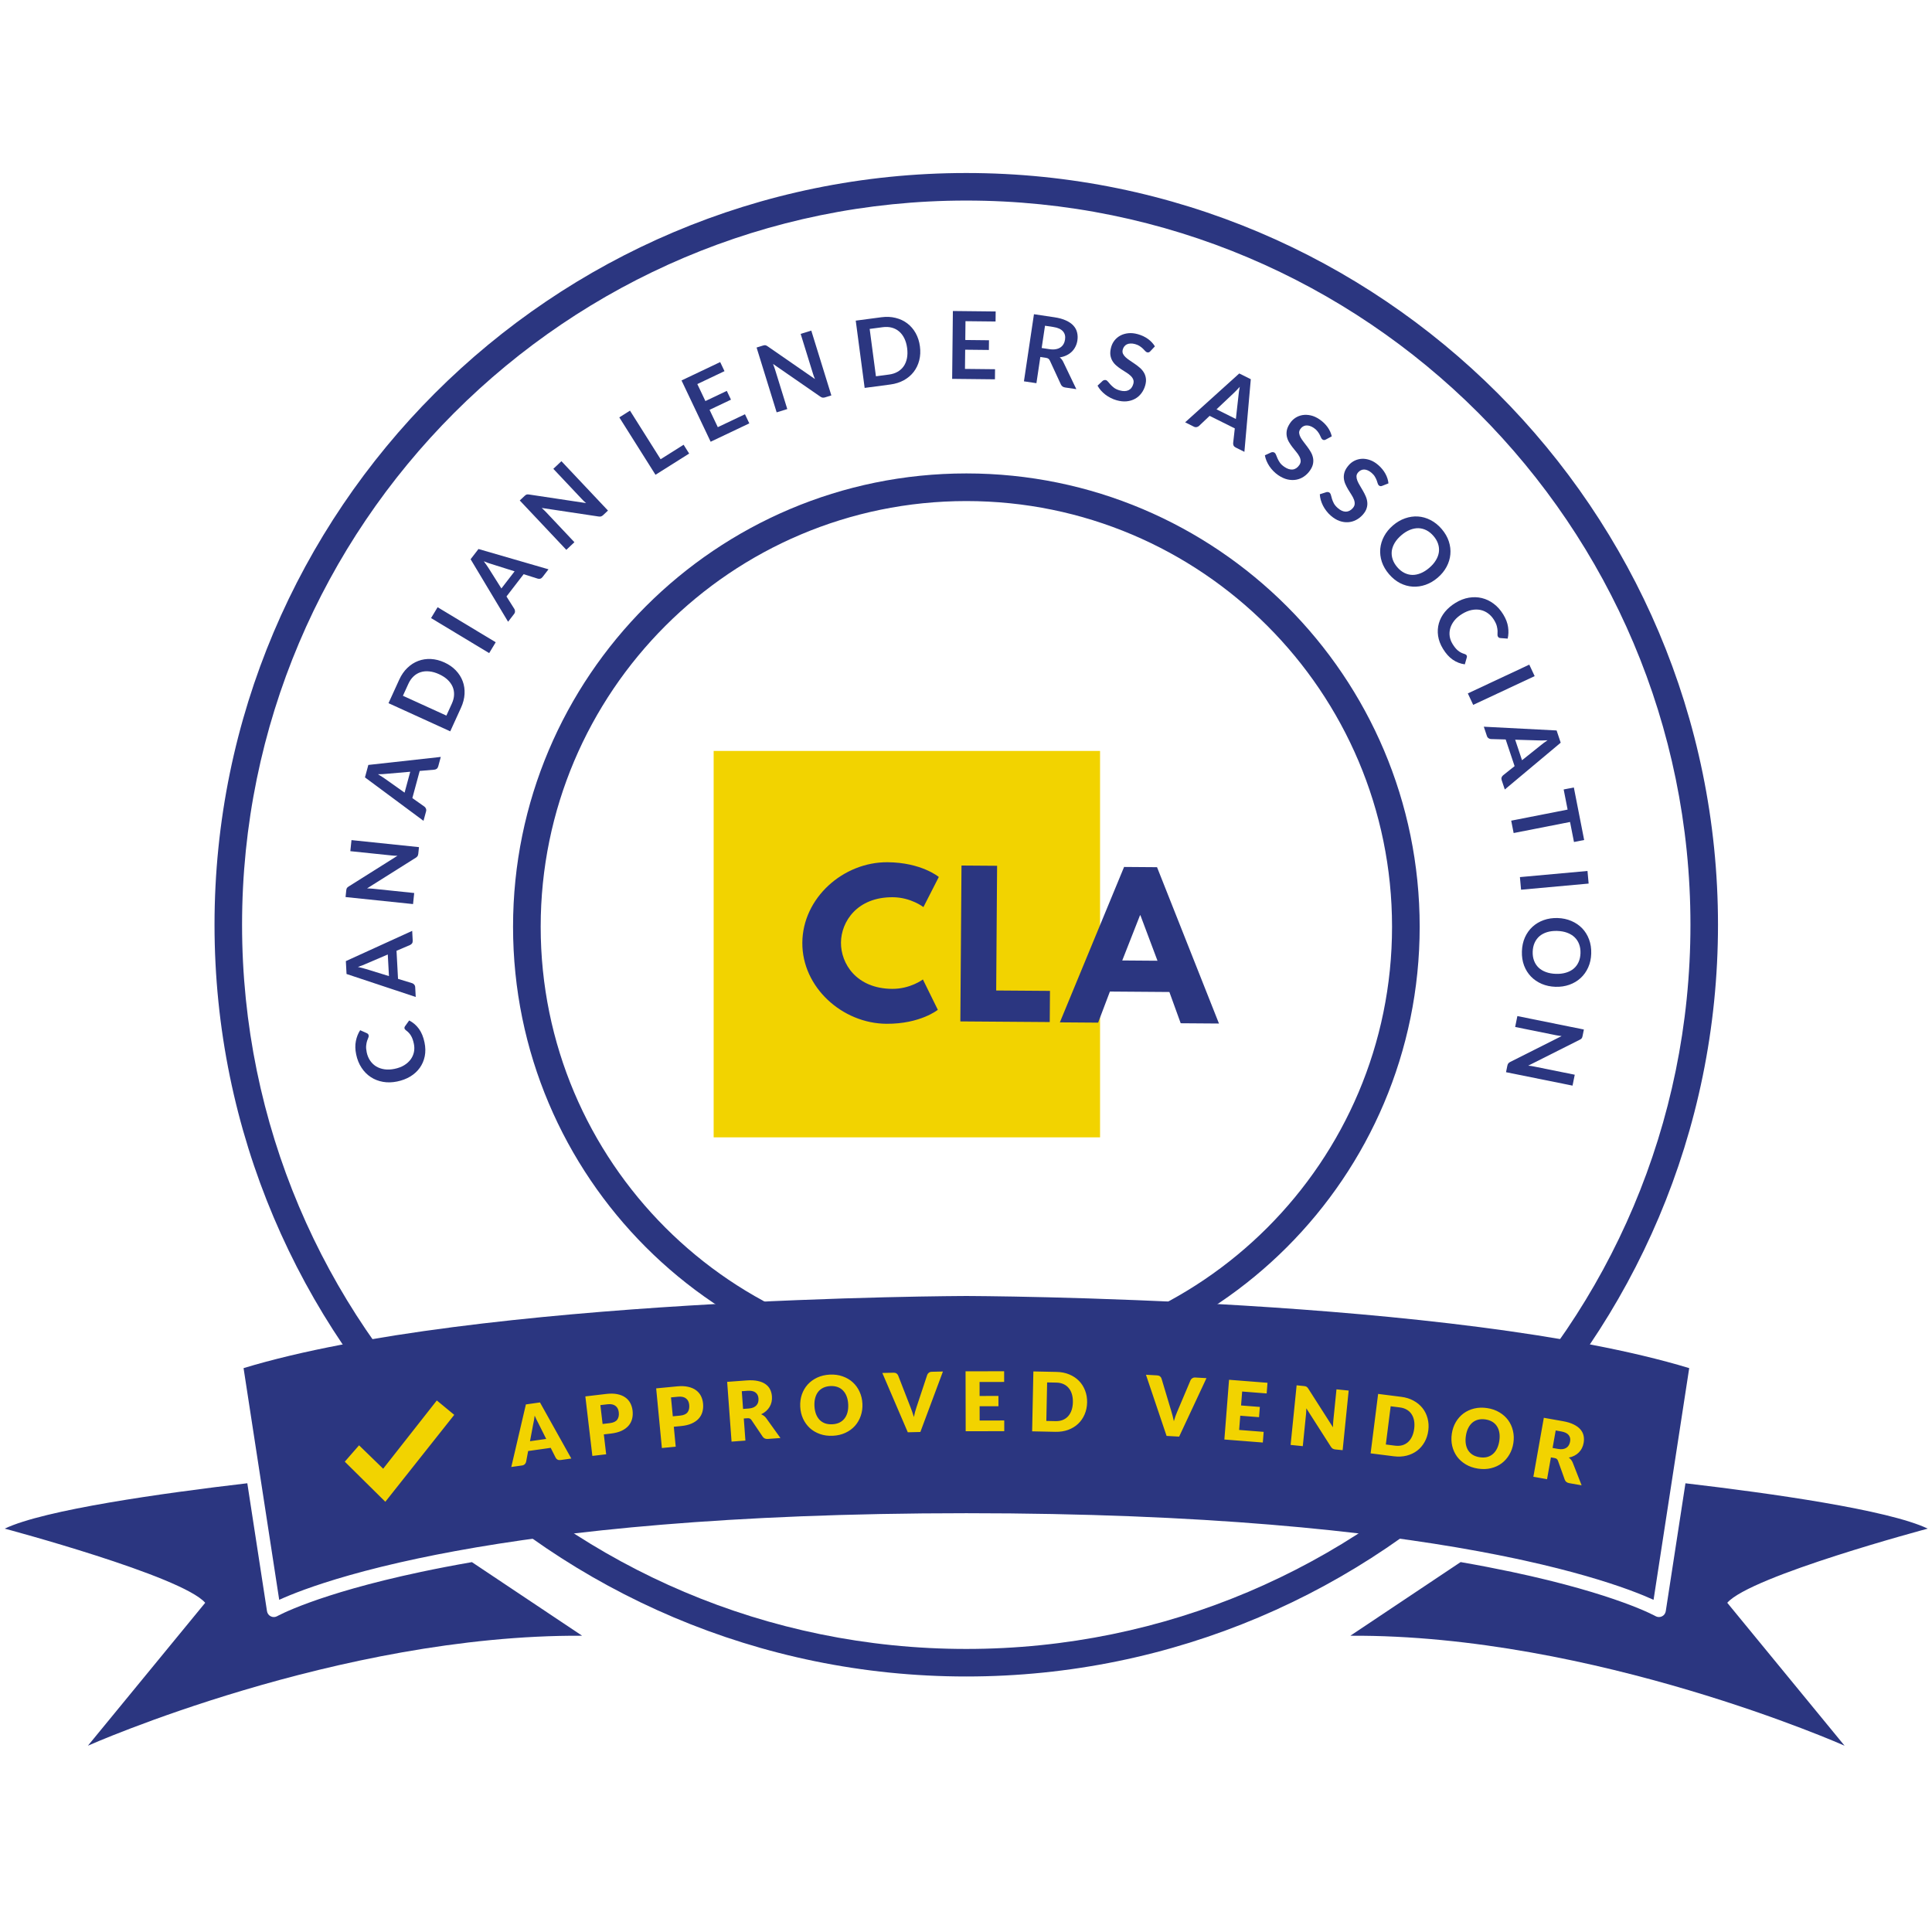 <svg width="410" height="410" viewBox="0 0 410 410" fill="none" xmlns="http://www.w3.org/2000/svg">
<path fill-rule="evenodd" clip-rule="evenodd" d="M108.877 196.669C108.877 143.574 151.982 100.469 205.077 100.469C258.172 100.469 301.277 143.574 301.277 196.669C301.277 249.766 258.172 292.869 205.077 292.869C151.982 292.869 108.877 249.766 108.877 196.669ZM205.077 106.333C155.221 106.333 114.741 146.813 114.741 196.669C114.741 246.527 155.221 287.005 205.077 287.005C254.933 287.005 295.413 246.527 295.413 196.669C295.413 146.813 254.933 106.333 205.077 106.333Z" fill="#2B3680"/>
<path fill-rule="evenodd" clip-rule="evenodd" d="M45.525 196.246C45.525 108.199 117.008 36.716 205.055 36.716C293.102 36.716 364.584 108.199 364.584 196.246C364.584 284.296 293.102 355.776 205.055 355.776C117.008 355.776 45.525 284.296 45.525 196.246ZM205.055 42.561C120.236 42.561 51.37 111.427 51.37 196.246C51.37 281.068 120.236 349.931 205.055 349.931C289.874 349.931 358.74 281.068 358.74 196.246C358.74 111.427 289.874 42.561 205.055 42.561Z" fill="#2B3680"/>
<path fill-rule="evenodd" clip-rule="evenodd" d="M55.395 314.433L59.252 339.506L59.252 339.506C60.429 338.969 62.192 338.224 64.622 337.338C69.611 335.521 77.416 333.114 88.76 330.713C91.216 330.193 93.837 329.673 96.631 329.16L96.631 329.16C119.656 324.931 154.44 321.127 205.081 321.127C255.688 321.127 290.458 324.925 313.482 329.151C313.671 329.186 313.86 329.22 314.047 329.255C316.65 329.737 319.1 330.225 321.404 330.713C322.112 330.863 322.808 331.013 323.489 331.163C333.712 333.413 340.864 335.635 345.54 337.338C345.692 337.393 345.842 337.448 345.988 337.503C348.189 338.316 349.807 339.003 350.91 339.506L354.768 314.44L358.477 290.337C333.81 282.856 295.933 279.019 263.897 277.061C247.642 276.068 232.934 275.56 222.29 275.301C216.968 275.171 212.663 275.104 209.69 275.069C208.203 275.051 207.049 275.042 206.268 275.037C205.877 275.034 205.579 275.033 205.379 275.032L205.081 275.031H205.08L205.003 275.031L204.772 275.032C204.569 275.033 204.268 275.034 203.874 275.037C203.086 275.042 201.927 275.051 200.435 275.069C197.452 275.104 193.141 275.172 187.815 275.302C177.163 275.562 162.456 276.07 146.208 277.064C114.184 279.023 76.339 282.86 51.688 290.337L55.395 314.433ZM56.661 341.922L52.484 314.769C34.505 316.875 9.38 320.395 1.001 324.399C1.001 324.399 38.606 334.426 43.547 340.137L18.654 370.465C18.654 370.465 71.793 346.843 123.535 347.127L100.145 331.507C96.237 332.187 92.65 332.883 89.367 333.578C78.144 335.954 70.472 338.324 65.625 340.09C63.201 340.973 61.484 341.704 60.382 342.21C59.831 342.462 59.434 342.659 59.18 342.789C59.053 342.854 58.961 342.902 58.904 342.933C58.875 342.949 58.855 342.96 58.843 342.967L58.833 342.972L58.831 342.973C58.413 343.211 57.904 343.228 57.471 343.018C57.037 342.808 56.734 342.399 56.661 341.922ZM320.797 333.578C317.5 332.88 313.896 332.181 309.968 331.498L286.565 347.127C338.307 346.843 391.446 370.465 391.446 370.465L366.553 340.137C371.494 334.426 409.099 324.399 409.099 324.399C400.73 320.399 375.654 316.883 357.679 314.776L353.501 341.923C353.428 342.399 353.125 342.809 352.691 343.018C352.258 343.228 351.748 343.21 351.329 342.972L351.319 342.966C351.307 342.96 351.287 342.949 351.259 342.933C351.201 342.902 351.11 342.854 350.982 342.789C350.728 342.658 350.331 342.462 349.78 342.21C348.679 341.704 346.962 340.973 344.538 340.09C339.691 338.324 332.019 335.954 320.797 333.578Z" fill="#2B3680"/>
<path fill-rule="evenodd" clip-rule="evenodd" d="M213.093 291L213.098 293.269L207.879 293.28L207.885 296.247L211.882 296.239L211.887 298.421L207.89 298.429L207.896 301.457L213.115 301.447L213.119 303.716L204.933 303.732L204.907 291.017L213.093 291ZM189.617 291.307L187.244 291.365L192.647 303.953L195.317 303.889L200.105 291.053L197.714 291.111C197.47 291.117 197.265 291.189 197.099 291.327C196.934 291.459 196.824 291.607 196.77 291.771L194.492 298.636C194.394 298.935 194.294 299.261 194.192 299.612C194.096 299.964 194.012 300.332 193.94 300.718C193.831 300.337 193.715 299.973 193.59 299.627C193.471 299.28 193.353 298.96 193.235 298.666L190.61 291.921C190.536 291.73 190.415 291.579 190.25 291.467C190.084 291.354 189.873 291.301 189.617 291.307ZM183.018 297.875C183.063 298.793 182.946 299.655 182.665 300.461C182.39 301.267 181.979 301.977 181.433 302.592C180.886 303.202 180.214 303.692 179.417 304.063C178.625 304.434 177.735 304.644 176.748 304.693C175.76 304.741 174.851 304.62 174.021 304.329C173.191 304.037 172.471 303.615 171.862 303.063C171.258 302.504 170.776 301.838 170.418 301.063C170.065 300.288 169.866 299.441 169.821 298.523C169.776 297.605 169.891 296.743 170.166 295.937C170.447 295.131 170.86 294.424 171.407 293.814C171.96 293.205 172.635 292.714 173.432 292.343C174.229 291.972 175.122 291.762 176.11 291.713C177.098 291.665 178.004 291.789 178.828 292.087C179.658 292.378 180.375 292.8 180.979 293.353C181.582 293.906 182.061 294.569 182.413 295.344C182.772 296.119 182.973 296.962 183.018 297.875ZM180.002 298.023C179.971 297.395 179.862 296.836 179.675 296.344C179.488 295.846 179.231 295.431 178.906 295.097C178.587 294.763 178.202 294.514 177.751 294.35C177.3 294.186 176.793 294.118 176.229 294.145C175.66 294.173 175.156 294.291 174.718 294.499C174.285 294.707 173.923 294.993 173.632 295.356C173.347 295.72 173.136 296.158 172.998 296.672C172.86 297.18 172.806 297.747 172.837 298.375C172.868 299.009 172.978 299.574 173.165 300.072C173.352 300.563 173.606 300.976 173.925 301.31C174.25 301.644 174.638 301.892 175.089 302.057C175.545 302.215 176.058 302.28 176.628 302.252C177.191 302.224 177.69 302.109 178.122 301.908C178.555 301.7 178.914 301.414 179.199 301.051C179.49 300.687 179.704 300.251 179.842 299.743C179.98 299.23 180.033 298.656 180.002 298.023ZM158.189 305.716L157.843 301.025L158.592 300.97C158.818 300.953 158.995 300.975 159.122 301.036C159.255 301.096 159.373 301.204 159.478 301.36L161.855 304.886C162.097 305.242 162.465 305.402 162.958 305.365L165.622 305.169L162.599 300.955C162.456 300.756 162.292 300.59 162.107 300.457C161.928 300.325 161.736 300.216 161.532 300.132C161.932 299.945 162.28 299.718 162.576 299.452C162.877 299.184 163.123 298.889 163.315 298.566C163.513 298.236 163.653 297.885 163.737 297.511C163.82 297.137 163.847 296.745 163.816 296.333C163.776 295.793 163.647 295.301 163.427 294.856C163.208 294.411 162.88 294.036 162.443 293.73C162.012 293.423 161.465 293.201 160.802 293.063C160.143 292.919 159.356 292.88 158.439 292.948L154.314 293.251L155.247 305.933L158.189 305.716ZM158.878 298.91L157.694 298.997L157.417 295.237L158.601 295.15C159.361 295.094 159.933 295.209 160.316 295.496C160.704 295.783 160.919 296.204 160.96 296.762C160.98 297.04 160.959 297.304 160.896 297.554C160.832 297.798 160.717 298.016 160.55 298.209C160.384 298.402 160.162 298.562 159.885 298.687C159.614 298.806 159.278 298.88 158.878 298.91ZM142.992 302.779L143.398 307.01L140.462 307.291L139.248 294.634L143.713 294.205C144.605 294.12 145.38 294.154 146.037 294.307C146.7 294.454 147.255 294.693 147.702 295.024C148.154 295.354 148.503 295.762 148.748 296.247C148.994 296.732 149.144 297.267 149.2 297.852C149.261 298.483 149.215 299.072 149.063 299.619C148.911 300.165 148.644 300.647 148.264 301.063C147.883 301.48 147.381 301.826 146.759 302.102C146.142 302.371 145.396 302.548 144.521 302.632L142.992 302.779ZM142.78 300.563L144.309 300.417C145.073 300.343 145.606 300.108 145.907 299.711C146.208 299.314 146.327 298.788 146.264 298.134C146.236 297.844 146.168 297.585 146.058 297.356C145.948 297.127 145.796 296.937 145.6 296.786C145.41 296.629 145.174 296.517 144.893 296.451C144.617 296.383 144.294 296.368 143.924 296.403L142.395 296.55L142.78 300.563ZM128.638 308.621L128.141 304.4L129.666 304.221C130.539 304.118 131.28 303.925 131.891 303.642C132.508 303.353 133.002 302.996 133.373 302.571C133.745 302.147 134.001 301.659 134.142 301.11C134.282 300.56 134.315 299.97 134.241 299.341C134.172 298.757 134.01 298.225 133.754 297.746C133.498 297.266 133.141 296.866 132.681 296.545C132.227 296.224 131.667 295.997 131.001 295.864C130.341 295.726 129.565 295.709 128.675 295.813L124.22 296.338L125.708 308.967L128.638 308.621ZM129.406 302.011L127.88 302.19L127.408 298.186L128.934 298.006C129.304 297.963 129.627 297.971 129.904 298.033C130.186 298.093 130.424 298.2 130.618 298.353C130.817 298.499 130.974 298.686 131.088 298.912C131.203 299.139 131.277 299.397 131.311 299.686C131.388 300.339 131.28 300.867 130.988 301.27C130.696 301.674 130.168 301.921 129.406 302.011ZM73.169 310.188L76.198 306.717L81.313 311.685L92.699 297.199L96.399 300.252L81.772 318.699L73.169 310.188ZM121.241 309.522L118.977 309.841C118.723 309.876 118.505 309.848 118.321 309.757C118.143 309.658 118.009 309.522 117.92 309.346L116.867 307.256L112.08 307.931L111.646 310.23C111.611 310.4 111.519 310.563 111.371 310.719C111.222 310.869 111.026 310.961 110.784 310.995L108.503 311.317L111.602 298.039L114.592 297.617L121.241 309.522ZM112.474 305.848L115.913 305.363L114.269 302.078C114.163 301.87 114.038 301.626 113.893 301.347C113.753 301.061 113.609 300.752 113.463 300.421C113.42 300.785 113.371 301.124 113.315 301.437C113.259 301.751 113.204 302.023 113.148 302.254L112.474 305.848ZM230.168 300.168C230.504 299.395 230.682 298.549 230.701 297.63C230.719 296.717 230.577 295.87 230.273 295.09C229.975 294.304 229.544 293.623 228.98 293.047C228.416 292.471 227.73 292.014 226.922 291.677C226.12 291.341 225.225 291.162 224.236 291.142L219.297 291.039L219.034 303.752L223.972 303.855C224.961 303.875 225.863 303.737 226.678 303.439C227.499 303.136 228.204 302.708 228.791 302.156C229.379 301.598 229.838 300.935 230.168 300.168ZM227.472 295.861C227.625 296.371 227.695 296.94 227.682 297.568C227.668 298.202 227.575 298.77 227.402 299.273C227.228 299.776 226.984 300.201 226.668 300.55C226.359 300.892 225.981 301.155 225.535 301.338C225.089 301.515 224.584 301.598 224.019 301.586L222.047 301.545L222.217 293.369L224.189 293.41C224.753 293.422 225.254 293.528 225.692 293.729C226.13 293.925 226.497 294.203 226.792 294.564C227.093 294.919 227.32 295.352 227.472 295.861ZM243.188 291.743L245.558 291.876C245.813 291.89 246.019 291.96 246.176 292.085C246.332 292.211 246.439 292.371 246.498 292.567L248.575 299.501C248.669 299.803 248.762 300.132 248.852 300.486C248.949 300.842 249.036 301.214 249.113 301.602C249.216 301.224 249.33 300.863 249.454 300.52C249.583 300.178 249.709 299.861 249.83 299.571L252.65 292.911C252.717 292.751 252.839 292.612 253.014 292.494C253.19 292.37 253.4 292.315 253.644 292.328L256.032 292.462L250.233 304.873L247.566 304.724L243.188 291.743ZM268.806 295.71L268.983 293.448L260.822 292.809L259.83 305.486L267.992 306.125L268.168 303.863L262.965 303.456L263.202 300.436L267.187 300.748L267.357 298.573L263.372 298.261L263.603 295.303L268.806 295.71ZM276.71 294.139C276.837 294.152 276.944 294.169 277.029 294.189C277.115 294.21 277.191 294.241 277.257 294.283C277.323 294.318 277.385 294.369 277.443 294.433C277.501 294.497 277.565 294.583 277.636 294.689L282.877 302.895C282.878 302.649 282.885 302.413 282.896 302.186C282.908 301.953 282.924 301.736 282.944 301.533L283.621 294.838L286.209 295.1L284.929 307.751L283.401 307.597C283.176 307.574 282.988 307.52 282.839 307.435C282.689 307.349 282.552 307.207 282.426 307.007L277.223 298.867C277.218 299.088 277.21 299.307 277.2 299.522C277.191 299.732 277.177 299.929 277.158 300.115L276.472 306.896L273.885 306.634L275.164 293.983L276.71 294.139ZM302.315 306.026C302.73 305.293 302.995 304.47 303.11 303.558C303.225 302.652 303.172 301.795 302.951 300.987C302.737 300.174 302.38 299.451 301.879 298.819C301.379 298.187 300.744 297.661 299.976 297.242C299.214 296.823 298.342 296.552 297.361 296.428L292.46 295.808L290.866 308.424L295.767 309.043C296.748 309.167 297.66 309.124 298.502 308.913C299.35 308.698 300.095 308.346 300.737 307.859C301.38 307.365 301.906 306.754 302.315 306.026ZM300.085 301.46C300.184 301.983 300.193 302.556 300.114 303.179C300.035 303.809 299.883 304.364 299.658 304.846C299.433 305.328 299.145 305.725 298.794 306.039C298.45 306.347 298.047 306.569 297.584 306.704C297.122 306.833 296.611 306.862 296.051 306.792L294.095 306.544L295.12 298.432L297.076 298.679C297.636 298.749 298.124 298.908 298.538 299.154C298.954 299.394 299.289 299.709 299.545 300.099C299.807 300.484 299.987 300.938 300.085 301.46ZM321.162 306.232C321.024 307.14 320.737 307.962 320.301 308.696C319.871 309.431 319.328 310.045 318.67 310.54C318.013 311.028 317.257 311.375 316.401 311.58C315.552 311.786 314.638 311.815 313.661 311.666C312.683 311.517 311.816 311.218 311.061 310.767C310.305 310.317 309.684 309.76 309.196 309.097C308.715 308.43 308.376 307.68 308.179 306.85C307.988 306.02 307.961 305.151 308.099 304.243C308.238 303.334 308.522 302.512 308.952 301.777C309.387 301.043 309.933 300.431 310.59 299.943C311.253 299.455 312.012 299.109 312.867 298.904C313.722 298.699 314.639 298.67 315.617 298.819C316.595 298.968 317.458 299.27 318.207 299.726C318.962 300.176 319.581 300.732 320.062 301.394C320.544 302.056 320.881 302.802 321.072 303.631C321.27 304.462 321.299 305.329 321.162 306.232ZM318.177 305.777C318.271 305.156 318.276 304.586 318.19 304.066C318.105 303.541 317.937 303.083 317.684 302.692C317.438 302.301 317.11 301.98 316.701 301.73C316.292 301.479 315.808 301.311 315.25 301.226C314.687 301.141 314.169 301.156 313.698 301.273C313.233 301.39 312.822 301.598 312.464 301.897C312.113 302.196 311.818 302.584 311.581 303.06C311.345 303.53 311.179 304.076 311.085 304.697C310.989 305.324 310.984 305.9 311.069 306.425C311.154 306.944 311.321 307.399 311.567 307.79C311.819 308.181 312.15 308.502 312.559 308.753C312.975 308.999 313.465 309.164 314.028 309.25C314.586 309.335 315.097 309.322 315.562 309.21C316.027 309.093 316.435 308.884 316.787 308.585C317.144 308.286 317.441 307.901 317.678 307.431C317.915 306.955 318.081 306.404 318.177 305.777ZM328.308 313.913L329.129 309.281L329.868 309.412C330.092 309.451 330.258 309.516 330.366 309.606C330.48 309.697 330.568 309.831 330.631 310.008L332.066 314.012C332.213 314.416 332.53 314.661 333.017 314.747L335.647 315.214L333.755 310.384C333.666 310.156 333.548 309.955 333.401 309.781C333.261 309.608 333.102 309.456 332.924 309.324C333.358 309.242 333.751 309.107 334.103 308.922C334.461 308.737 334.773 308.512 335.039 308.245C335.311 307.975 335.534 307.669 335.707 307.327C335.88 306.985 336.002 306.611 336.074 306.204C336.169 305.672 336.164 305.163 336.061 304.678C335.958 304.192 335.733 303.748 335.385 303.343C335.043 302.94 334.567 302.59 333.958 302.293C333.356 301.991 332.602 301.76 331.697 301.599L327.623 300.877L325.404 313.398L328.308 313.913ZM330.653 307.486L329.484 307.279L330.142 303.566L331.311 303.773C332.062 303.906 332.587 304.159 332.887 304.531C333.194 304.905 333.298 305.366 333.2 305.916C333.152 306.191 333.066 306.442 332.943 306.668C332.821 306.889 332.656 307.073 332.446 307.219C332.237 307.365 331.983 307.465 331.684 307.518C331.392 307.566 331.048 307.556 330.653 307.486Z" fill="#F2D300"/>
<path d="M85.838 218.226C85.808 218.083 85.838 217.948 85.927 217.821L86.835 216.555C87.662 216.981 88.35 217.574 88.901 218.334C89.45 219.088 89.846 220.051 90.088 221.221C90.305 222.268 90.321 223.247 90.137 224.16C89.951 225.066 89.601 225.881 89.087 226.604C88.572 227.328 87.905 227.94 87.087 228.442C86.267 228.937 85.334 229.292 84.287 229.509C83.228 229.728 82.223 229.753 81.272 229.584C80.316 229.415 79.453 229.079 78.684 228.573C77.915 228.068 77.263 227.41 76.729 226.598C76.188 225.781 75.806 224.837 75.584 223.764C75.367 222.717 75.347 221.769 75.524 220.919C75.693 220.064 75.996 219.299 76.433 218.626L77.833 219.251C77.922 219.287 78.004 219.341 78.08 219.414C78.155 219.48 78.207 219.584 78.237 219.727C78.267 219.877 78.241 220.041 78.156 220.222C78.071 220.402 77.985 220.626 77.899 220.895C77.812 221.164 77.748 221.496 77.708 221.891C77.666 222.279 77.704 222.756 77.821 223.322C77.958 223.985 78.202 224.572 78.551 225.082C78.893 225.588 79.32 225.998 79.833 226.312C80.344 226.62 80.932 226.824 81.597 226.923C82.254 227.018 82.966 226.986 83.733 226.827C84.526 226.663 85.208 226.407 85.78 226.058C86.351 225.702 86.808 225.289 87.151 224.818C87.494 224.347 87.726 223.828 87.846 223.261C87.959 222.695 87.954 222.113 87.83 221.515C87.756 221.157 87.67 220.84 87.572 220.562C87.472 220.277 87.356 220.023 87.221 219.8C87.086 219.571 86.93 219.362 86.756 219.175C86.574 218.982 86.363 218.798 86.124 218.624C86.052 218.571 85.992 218.512 85.945 218.448C85.891 218.384 85.855 218.31 85.838 218.226Z" fill="#2B3680"/>
<path d="M87.472 197.544L87.583 199.612C87.595 199.844 87.549 200.039 87.445 200.198C87.333 200.35 87.193 200.464 87.024 200.539L84.148 201.77L84.467 207.727L87.458 208.644C87.613 208.689 87.758 208.787 87.893 208.94C88.027 209.086 88.1 209.271 88.112 209.497L88.223 211.575L73.541 206.696L73.395 203.962L87.472 197.544ZM82.541 207.142L82.295 202.558L77.606 204.564C77.398 204.655 77.154 204.758 76.874 204.872C76.588 204.981 76.278 205.091 75.945 205.201C76.288 205.276 76.608 205.352 76.904 205.429C77.2 205.5 77.46 205.572 77.684 205.647L82.541 207.142Z" fill="#2B3680"/>
<path d="M73.478 188.971C73.49 188.852 73.507 188.754 73.529 188.676C73.544 188.597 73.571 188.53 73.61 188.474C73.643 188.411 73.693 188.353 73.758 188.299C73.817 188.245 73.897 188.187 73.997 188.124L84.357 181.603C84.124 181.605 83.897 181.602 83.678 181.592C83.453 181.576 83.244 181.557 83.053 181.537L74.346 180.631L74.591 178.284L88.913 179.774L88.77 181.151C88.748 181.362 88.697 181.534 88.616 181.666C88.536 181.798 88.403 181.921 88.217 182.035L77.899 188.53C78.113 188.532 78.325 188.541 78.537 188.556C78.743 188.565 78.932 188.578 79.104 188.595L87.9 189.511L87.655 191.858L73.333 190.368L73.478 188.971Z" fill="#2B3680"/>
<path d="M93.543 160.63L93.002 162.63C92.941 162.854 92.836 163.025 92.688 163.143C92.534 163.253 92.365 163.317 92.181 163.336L89.065 163.608L87.507 169.366L90.062 171.171C90.196 171.262 90.303 171.401 90.383 171.588C90.465 171.768 90.476 171.967 90.417 172.185L89.874 174.194L77.45 164.975L78.165 162.331L93.543 160.63ZM85.86 168.209L87.059 163.777L81.977 164.218C81.751 164.24 81.488 164.261 81.186 164.283C80.88 164.296 80.551 164.304 80.2 164.305C80.503 164.483 80.783 164.655 81.04 164.821C81.3 164.981 81.524 165.131 81.713 165.271L85.86 168.209Z" fill="#2B3680"/>
<path d="M94.304 140.578C95.265 141.016 96.074 141.579 96.731 142.265C97.388 142.952 97.875 143.717 98.19 144.562C98.505 145.406 98.637 146.309 98.585 147.27C98.534 148.232 98.282 149.208 97.83 150.198L95.549 155.2L82.447 149.224L84.728 144.223C85.18 143.232 85.755 142.403 86.453 141.737C87.145 141.067 87.914 140.575 88.758 140.26C89.596 139.941 90.49 139.805 91.44 139.852C92.389 139.898 93.344 140.14 94.304 140.578ZM93.168 143.07C92.449 142.742 91.762 142.545 91.106 142.48C90.444 142.411 89.835 142.466 89.28 142.643C88.719 142.817 88.215 143.113 87.77 143.53C87.327 143.941 86.96 144.467 86.667 145.107L85.506 147.653L94.73 151.86L95.891 149.314C96.183 148.674 96.339 148.052 96.359 147.448C96.382 146.838 96.278 146.265 96.048 145.73C95.812 145.192 95.454 144.696 94.975 144.244C94.489 143.789 93.887 143.398 93.168 143.07Z" fill="#2B3680"/>
<path d="M105.198 136.296L103.81 138.599L91.477 131.165L92.865 128.862L105.198 136.296Z" fill="#2B3680"/>
<path d="M116.4 120.815L115.136 122.456C114.994 122.64 114.832 122.758 114.649 122.81C114.465 122.853 114.285 122.848 114.108 122.795L111.124 121.854L107.484 126.58L109.154 129.225C109.243 129.36 109.288 129.529 109.291 129.732C109.298 129.93 109.232 130.119 109.095 130.297L107.824 131.946L99.869 118.677L101.541 116.508L116.4 120.815ZM106.404 124.881L109.206 121.244L104.342 119.709C104.125 119.642 103.873 119.561 103.586 119.466C103.298 119.361 102.991 119.243 102.666 119.11C102.878 119.39 103.071 119.656 103.246 119.908C103.424 120.154 103.574 120.379 103.695 120.581L106.404 124.881Z" fill="#2B3680"/>
<path d="M111.324 105.244C111.411 105.162 111.488 105.098 111.555 105.053C111.617 105.003 111.682 104.97 111.748 104.953C111.815 104.927 111.89 104.915 111.975 104.917C112.054 104.915 112.153 104.923 112.27 104.94L124.375 106.762C124.197 106.611 124.027 106.46 123.867 106.31C123.708 106.15 123.562 106 123.43 105.86L117.425 99.491L119.142 97.872L129.021 108.349L128.013 109.299C127.859 109.445 127.708 109.541 127.561 109.589C127.414 109.636 127.233 109.642 127.018 109.608L114.961 107.795C115.122 107.936 115.277 108.081 115.428 108.231C115.578 108.372 115.713 108.505 115.832 108.631L121.898 115.065L120.181 116.684L110.302 106.207L111.324 105.244Z" fill="#2B3680"/>
<path d="M140.193 97.457L145.071 94.383L146.25 96.253L139.106 100.756L131.427 88.574L133.694 87.145L140.193 97.457Z" fill="#2B3680"/>
<path d="M152.834 76.839L153.749 78.764L147.983 81.504L149.697 85.111L154.239 82.952L155.124 84.814L150.581 86.972L152.329 90.651L158.095 87.912L159.014 89.846L150.811 93.743L144.631 80.737L152.834 76.839Z" fill="#2B3680"/>
<path d="M161.902 73.336C162.016 73.301 162.113 73.278 162.193 73.267C162.271 73.25 162.343 73.248 162.41 73.262C162.482 73.268 162.555 73.291 162.629 73.33C162.702 73.363 162.787 73.413 162.884 73.48L172.953 80.444C172.859 80.23 172.773 80.02 172.696 79.815C172.622 79.601 172.557 79.402 172.501 79.218L169.912 70.856L172.166 70.158L176.425 83.914L175.103 84.324C174.9 84.386 174.722 84.407 174.569 84.385C174.416 84.362 174.251 84.288 174.073 84.163L164.045 77.228C164.127 77.426 164.202 77.625 164.271 77.826C164.345 78.018 164.407 78.197 164.458 78.362L167.074 86.809L164.819 87.507L160.56 73.752L161.902 73.336Z" fill="#2B3680"/>
<path d="M195.222 73.503C195.361 74.549 195.314 75.533 195.081 76.455C194.848 77.376 194.458 78.195 193.909 78.91C193.361 79.626 192.666 80.217 191.824 80.683C190.982 81.15 190.021 81.455 188.941 81.598L183.492 82.32L181.601 68.044L187.05 67.323C188.129 67.18 189.137 67.227 190.072 67.465C191.007 67.696 191.832 68.085 192.548 68.633C193.263 69.175 193.852 69.86 194.317 70.689C194.782 71.518 195.084 72.456 195.222 73.503ZM192.507 73.862C192.404 73.079 192.205 72.392 191.913 71.801C191.619 71.204 191.25 70.717 190.805 70.341C190.359 69.958 189.841 69.688 189.251 69.532C188.668 69.375 188.028 69.343 187.33 69.435L184.556 69.803L185.887 79.853L188.661 79.485C189.359 79.393 189.969 79.195 190.491 78.891C191.02 78.587 191.451 78.195 191.782 77.716C192.113 77.23 192.343 76.663 192.471 76.017C192.599 75.364 192.611 74.646 192.507 73.862Z" fill="#2B3680"/>
<path d="M211.296 66.097L211.274 68.228L204.891 68.16L204.848 72.153L209.877 72.207L209.855 74.268L204.826 74.214L204.782 78.287L211.165 78.355L211.142 80.496L202.061 80.399L202.215 66L211.296 66.097Z" fill="#2B3680"/>
<path d="M220.776 75.754L219.944 81.319L217.295 80.923L219.422 66.681L223.766 67.33C224.737 67.475 225.553 67.701 226.212 68.008C226.878 68.309 227.405 68.672 227.791 69.099C228.183 69.527 228.444 70.009 228.572 70.545C228.707 71.075 228.73 71.643 228.64 72.247C228.568 72.726 228.428 73.168 228.22 73.574C228.018 73.98 227.757 74.337 227.436 74.645C227.121 74.953 226.747 75.21 226.314 75.413C225.887 75.618 225.413 75.762 224.89 75.845C225.197 76.086 225.445 76.401 225.635 76.792L228.415 82.584L226.031 82.228C225.801 82.194 225.611 82.118 225.461 82.002C225.317 81.887 225.202 81.735 225.116 81.548L222.803 76.54C222.717 76.353 222.61 76.213 222.483 76.12C222.362 76.028 222.171 75.963 221.908 75.924L220.776 75.754ZM221.059 73.853L222.714 74.1C223.213 74.175 223.656 74.177 224.042 74.108C224.435 74.039 224.766 73.914 225.035 73.732C225.311 73.545 225.531 73.31 225.694 73.025C225.857 72.741 225.966 72.418 226.02 72.057C226.128 71.335 225.971 70.744 225.55 70.285C225.135 69.827 224.438 69.525 223.46 69.379L221.766 69.126L221.059 73.853Z" fill="#2B3680"/>
<path d="M244.111 74.545C244.001 74.666 243.891 74.742 243.779 74.772C243.673 74.805 243.556 74.803 243.428 74.767C243.3 74.731 243.17 74.643 243.037 74.503C242.906 74.356 242.749 74.191 242.565 74.008C242.382 73.826 242.157 73.646 241.889 73.468C241.63 73.285 241.303 73.138 240.906 73.027C240.548 72.927 240.223 72.883 239.929 72.898C239.644 72.907 239.387 72.963 239.158 73.065C238.936 73.168 238.75 73.316 238.6 73.508C238.451 73.694 238.341 73.915 238.27 74.17C238.178 74.496 238.192 74.793 238.31 75.061C238.434 75.33 238.625 75.583 238.883 75.821C239.14 76.059 239.444 76.292 239.793 76.521C240.143 76.75 240.496 76.99 240.853 77.242C241.218 77.489 241.567 77.759 241.898 78.051C242.232 78.338 242.509 78.664 242.731 79.029C242.954 79.388 243.099 79.794 243.166 80.247C243.238 80.702 243.194 81.217 243.033 81.792C242.857 82.419 242.584 82.977 242.212 83.465C241.849 83.95 241.403 84.338 240.873 84.631C240.351 84.919 239.759 85.098 239.098 85.168C238.439 85.232 237.726 85.156 236.959 84.941C236.518 84.818 236.096 84.651 235.693 84.442C235.288 84.239 234.909 84.002 234.558 83.731C234.212 83.462 233.898 83.167 233.616 82.847C233.34 82.528 233.106 82.194 232.914 81.844L234.009 80.816C234.104 80.746 234.208 80.696 234.32 80.665C234.44 80.63 234.561 80.629 234.682 80.663C234.842 80.708 234.996 80.824 235.144 81.01C235.293 81.19 235.471 81.394 235.675 81.624C235.886 81.856 236.142 82.086 236.443 82.315C236.753 82.54 237.147 82.719 237.627 82.853C238.362 83.059 238.979 83.046 239.479 82.814C239.98 82.575 240.322 82.129 240.504 81.477C240.607 81.113 240.597 80.79 240.476 80.507C240.362 80.227 240.176 79.968 239.918 79.731C239.662 79.487 239.358 79.257 239.005 79.04C238.652 78.824 238.295 78.597 237.934 78.358C237.574 78.119 237.227 77.856 236.893 77.57C236.56 77.284 236.283 76.954 236.063 76.583C235.843 76.211 235.701 75.785 235.635 75.305C235.578 74.82 235.638 74.261 235.815 73.628C235.957 73.123 236.194 72.658 236.526 72.234C236.865 71.812 237.278 71.469 237.766 71.206C238.26 70.944 238.819 70.781 239.444 70.714C240.07 70.648 240.743 70.716 241.466 70.919C242.284 71.148 243.003 71.487 243.621 71.936C244.24 72.385 244.728 72.908 245.085 73.504L244.111 74.545Z" fill="#2B3680"/>
<path d="M264.081 95.888L262.227 94.964C262.019 94.861 261.872 94.724 261.785 94.555C261.708 94.383 261.678 94.205 261.695 94.021L262.043 90.912L256.703 88.252L254.431 90.402C254.315 90.514 254.158 90.592 253.959 90.634C253.766 90.679 253.569 90.651 253.367 90.55L251.504 89.622L262.988 79.255L265.439 80.476L264.081 95.888ZM258.162 86.865L262.271 88.912L262.838 83.843C262.862 83.617 262.893 83.354 262.931 83.054C262.978 82.751 263.035 82.428 263.103 82.083C262.869 82.345 262.645 82.585 262.432 82.805C262.224 83.028 262.033 83.219 261.858 83.376L258.162 86.865Z" fill="#2B3680"/>
<path d="M281.365 93.274C281.222 93.354 281.093 93.391 280.977 93.384C280.866 93.381 280.756 93.342 280.647 93.267C280.537 93.193 280.441 93.067 280.36 92.892C280.283 92.71 280.186 92.504 280.071 92.273C279.955 92.042 279.799 91.799 279.603 91.545C279.415 91.289 279.152 91.045 278.811 90.813C278.504 90.604 278.209 90.46 277.926 90.379C277.653 90.298 277.391 90.268 277.143 90.292C276.899 90.319 276.676 90.4 276.472 90.534C276.272 90.663 276.097 90.837 275.948 91.056C275.757 91.336 275.675 91.622 275.702 91.913C275.734 92.208 275.834 92.509 276.002 92.816C276.171 93.124 276.384 93.442 276.642 93.77C276.9 94.098 277.159 94.439 277.417 94.791C277.684 95.142 277.928 95.509 278.149 95.892C278.374 96.27 278.533 96.667 278.626 97.084C278.724 97.496 278.731 97.927 278.65 98.377C278.574 98.831 278.367 99.305 278.031 99.799C277.665 100.337 277.228 100.779 276.72 101.123C276.221 101.467 275.674 101.692 275.078 101.801C274.492 101.908 273.874 101.889 273.225 101.744C272.581 101.594 271.929 101.295 271.27 100.847C270.892 100.589 270.545 100.297 270.229 99.97C269.91 99.648 269.627 99.303 269.38 98.934C269.139 98.569 268.935 98.189 268.77 97.795C268.61 97.405 268.495 97.014 268.425 96.621L269.79 95.996C269.903 95.96 270.017 95.946 270.133 95.953C270.258 95.957 270.373 95.995 270.477 96.066C270.614 96.16 270.723 96.318 270.804 96.542C270.888 96.76 270.991 97.01 271.111 97.293C271.238 97.58 271.407 97.88 271.619 98.193C271.841 98.505 272.157 98.8 272.569 99.081C273.2 99.51 273.789 99.695 274.337 99.634C274.888 99.567 275.354 99.254 275.735 98.694C275.948 98.382 276.043 98.072 276.018 97.766C275.999 97.464 275.905 97.159 275.737 96.852C275.572 96.539 275.357 96.224 275.091 95.907C274.825 95.589 274.56 95.26 274.294 94.918C274.029 94.577 273.784 94.217 273.559 93.84C273.334 93.462 273.177 93.061 273.087 92.639C272.997 92.216 272.998 91.767 273.089 91.291C273.19 90.813 273.425 90.303 273.795 89.759C274.09 89.326 274.462 88.961 274.913 88.665C275.369 88.373 275.87 88.18 276.416 88.086C276.967 87.996 277.55 88.019 278.163 88.156C278.777 88.292 279.394 88.572 280.014 88.994C280.717 89.472 281.289 90.023 281.733 90.646C282.176 91.269 282.472 91.92 282.62 92.599L281.365 93.274Z" fill="#2B3680"/>
<path d="M293.327 103.101C293.176 103.163 293.043 103.184 292.929 103.164C292.819 103.148 292.715 103.096 292.614 103.009C292.514 102.922 292.434 102.786 292.375 102.602C292.319 102.413 292.248 102.197 292.16 101.953C292.073 101.71 291.947 101.451 291.782 101.175C291.627 100.899 291.394 100.625 291.083 100.355C290.803 100.111 290.527 99.932 290.256 99.819C289.994 99.705 289.738 99.645 289.488 99.639C289.243 99.637 289.012 99.691 288.793 99.8C288.579 99.904 288.385 100.056 288.211 100.257C287.988 100.512 287.873 100.786 287.865 101.078C287.862 101.375 287.926 101.686 288.056 102.011C288.187 102.336 288.361 102.677 288.579 103.033C288.796 103.39 289.012 103.759 289.227 104.139C289.451 104.519 289.649 104.912 289.823 105.319C290.002 105.721 290.113 106.135 290.156 106.56C290.204 106.98 290.161 107.409 290.026 107.846C289.896 108.288 289.636 108.734 289.243 109.185C288.816 109.676 288.33 110.062 287.784 110.344C287.249 110.626 286.678 110.785 286.074 110.822C285.479 110.859 284.868 110.767 284.241 110.547C283.618 110.321 283.007 109.947 282.406 109.424C282.06 109.123 281.75 108.791 281.476 108.429C281.197 108.072 280.957 107.696 280.756 107.3C280.559 106.909 280.402 106.508 280.285 106.097C280.172 105.691 280.104 105.289 280.081 104.89L281.511 104.432C281.627 104.41 281.742 104.409 281.857 104.429C281.98 104.449 282.09 104.5 282.185 104.583C282.31 104.692 282.399 104.862 282.453 105.094C282.511 105.32 282.583 105.581 282.669 105.876C282.761 106.176 282.893 106.494 283.067 106.83C283.25 107.166 283.529 107.497 283.905 107.824C284.481 108.325 285.044 108.578 285.595 108.583C286.15 108.582 286.65 108.326 287.095 107.816C287.343 107.53 287.473 107.234 287.485 106.928C287.502 106.625 287.445 106.312 287.314 105.986C287.188 105.656 287.012 105.318 286.785 104.971C286.559 104.625 286.334 104.266 286.111 103.895C285.888 103.525 285.687 103.139 285.509 102.737C285.331 102.335 285.222 101.919 285.183 101.489C285.144 101.059 285.198 100.613 285.345 100.151C285.501 99.688 285.795 99.209 286.227 98.714C286.571 98.318 286.984 98 287.467 97.76C287.954 97.524 288.474 97.392 289.027 97.363C289.586 97.338 290.161 97.43 290.755 97.639C291.348 97.847 291.927 98.198 292.493 98.691C293.134 99.249 293.637 99.864 294.004 100.535C294.37 101.206 294.586 101.887 294.653 102.579L293.327 103.101Z" fill="#2B3680"/>
<path d="M305.101 122.594C304.299 123.281 303.44 123.784 302.526 124.103C301.616 124.419 300.704 124.548 299.79 124.492C298.877 124.435 297.987 124.187 297.122 123.748C296.262 123.304 295.477 122.669 294.769 121.842C294.061 121.015 293.553 120.139 293.243 119.216C292.942 118.293 292.833 117.374 292.913 116.457C292.998 115.545 293.266 114.665 293.719 113.814C294.176 112.96 294.805 112.19 295.607 111.503C296.409 110.817 297.265 110.316 298.175 110C299.089 109.68 300.004 109.549 300.917 109.606C301.835 109.667 302.725 109.92 303.585 110.364C304.454 110.808 305.243 111.443 305.951 112.271C306.659 113.098 307.163 113.973 307.464 114.895C307.764 115.818 307.872 116.735 307.787 117.647C307.707 118.554 307.439 119.435 306.982 120.289C306.53 121.139 305.903 121.908 305.101 122.594ZM303.313 120.506C303.913 119.992 304.382 119.452 304.717 118.885C305.063 118.318 305.275 117.744 305.353 117.161C305.431 116.579 305.375 115.997 305.184 115.418C304.998 114.843 304.676 114.288 304.219 113.754C303.761 113.219 303.261 112.813 302.717 112.535C302.174 112.258 301.606 112.11 301.014 112.092C300.426 112.08 299.824 112.198 299.207 112.446C298.594 112.691 297.988 113.07 297.388 113.584C296.788 114.097 296.317 114.64 295.976 115.212C295.64 115.779 295.433 116.354 295.355 116.936C295.286 117.519 295.347 118.101 295.537 118.681C295.728 119.26 296.052 119.818 296.509 120.352C296.967 120.887 297.466 121.291 298.005 121.563C298.548 121.841 299.111 121.988 299.694 122.005C300.281 122.018 300.879 121.899 301.487 121.65C302.104 121.401 302.713 121.02 303.313 120.506Z" fill="#2B3680"/>
<path d="M311.233 139.075C311.309 139.199 311.327 139.336 311.286 139.486L310.858 140.983C309.936 140.862 309.088 140.536 308.313 140.006C307.542 139.481 306.845 138.708 306.222 137.689C305.665 136.776 305.319 135.859 305.185 134.938C305.053 134.023 305.108 133.137 305.349 132.283C305.589 131.428 306.01 130.627 306.611 129.879C307.216 129.136 307.974 128.486 308.887 127.93C309.81 127.366 310.748 127.003 311.7 126.842C312.657 126.678 313.583 126.704 314.477 126.92C315.372 127.136 316.207 127.536 316.984 128.12C317.769 128.706 318.447 129.467 319.018 130.402C319.575 131.314 319.914 132.2 320.034 133.06C320.164 133.922 320.136 134.744 319.952 135.525L318.423 135.409C318.327 135.405 318.231 135.382 318.135 135.339C318.043 135.303 317.959 135.222 317.882 135.097C317.803 134.967 317.773 134.802 317.792 134.604C317.811 134.406 317.816 134.166 317.807 133.883C317.798 133.601 317.745 133.267 317.65 132.882C317.559 132.502 317.362 132.066 317.061 131.573C316.708 130.995 316.281 130.525 315.78 130.162C315.287 129.801 314.747 129.56 314.159 129.437C313.574 129.319 312.951 129.326 312.292 129.456C311.642 129.588 310.982 129.859 310.314 130.267C309.622 130.689 309.066 131.161 308.645 131.682C308.228 132.209 307.938 132.752 307.773 133.311C307.609 133.87 307.566 134.437 307.645 135.012C307.729 135.582 307.93 136.129 308.248 136.65C308.438 136.962 308.627 137.232 308.813 137.46C309.002 137.695 309.198 137.894 309.4 138.059C309.605 138.229 309.821 138.373 310.049 138.491C310.285 138.611 310.546 138.713 310.83 138.796C310.915 138.821 310.991 138.857 311.058 138.902C311.13 138.943 311.188 139.001 311.233 139.075Z" fill="#2B3680"/>
<path d="M312.636 149.587L311.496 147.152L324.538 141.046L325.678 143.482L312.636 149.587Z" fill="#2B3680"/>
<path d="M319.341 167.543L318.684 165.578C318.611 165.358 318.603 165.158 318.662 164.977C318.729 164.801 318.833 164.654 318.976 164.536L321.421 162.584L319.529 156.927L316.402 156.839C316.241 156.837 316.075 156.78 315.905 156.669C315.736 156.564 315.617 156.405 315.545 156.191L314.885 154.217L330.336 155.015L331.204 157.612L319.341 167.543ZM321.542 156.979L322.998 161.332L326.985 158.151C327.161 158.008 327.369 157.844 327.608 157.659C327.855 157.479 328.125 157.29 328.417 157.095C328.066 157.114 327.737 157.126 327.431 157.13C327.126 157.141 326.857 157.14 326.622 157.128L321.542 156.979Z" fill="#2B3680"/>
<path d="M336.182 178.262L334.022 178.686L333.188 174.436L321.217 176.785L320.701 174.157L332.672 171.807L331.834 167.536L333.993 167.113L336.182 178.262Z" fill="#2B3680"/>
<path d="M322.793 188.812L322.549 186.134L336.89 184.831L337.133 187.508L322.793 188.812Z" fill="#2B3680"/>
<path d="M330.099 209.414C329.044 209.381 328.071 209.175 327.179 208.795C326.295 208.415 325.534 207.896 324.897 207.239C324.26 206.581 323.769 205.798 323.426 204.891C323.089 203.984 322.938 202.986 322.972 201.898C323.006 200.809 323.219 199.82 323.613 198.929C324.012 198.045 324.551 197.291 325.228 196.668C325.905 196.051 326.696 195.581 327.603 195.258C328.517 194.934 329.501 194.789 330.556 194.822C331.611 194.855 332.581 195.062 333.466 195.441C334.357 195.821 335.122 196.34 335.759 196.998C336.395 197.662 336.882 198.448 337.219 199.355C337.563 200.269 337.717 201.27 337.683 202.358C337.649 203.447 337.432 204.433 337.032 205.317C336.633 206.201 336.094 206.952 335.418 207.568C334.747 208.185 333.955 208.655 333.042 208.978C332.135 209.302 331.154 209.447 330.099 209.414ZM330.185 206.667C330.975 206.692 331.685 206.608 332.315 206.415C332.952 206.229 333.496 205.947 333.946 205.569C334.396 205.191 334.746 204.724 334.996 204.167C335.246 203.617 335.382 202.99 335.404 202.287C335.426 201.584 335.329 200.946 335.115 200.375C334.9 199.804 334.58 199.312 334.155 198.9C333.729 198.495 333.204 198.176 332.581 197.944C331.963 197.712 331.26 197.584 330.47 197.559C329.681 197.535 328.967 197.619 328.33 197.811C327.7 198.004 327.16 198.289 326.709 198.667C326.266 199.052 325.919 199.522 325.669 200.079C325.419 200.636 325.283 201.266 325.261 201.969C325.239 202.673 325.335 203.307 325.55 203.871C325.765 204.443 326.081 204.931 326.501 205.336C326.926 205.741 327.448 206.056 328.065 206.282C328.689 206.514 329.396 206.642 330.185 206.667Z" fill="#2B3680"/>
<path d="M335.845 219.854C335.821 219.972 335.795 220.068 335.766 220.143C335.744 220.22 335.711 220.284 335.666 220.336C335.627 220.396 335.572 220.45 335.502 220.496C335.438 220.544 335.353 220.595 335.248 220.648L324.312 226.15C324.545 226.17 324.77 226.195 324.988 226.226C325.21 226.264 325.416 226.302 325.605 226.34L334.185 228.073L333.717 230.387L319.603 227.536L319.877 226.179C319.919 225.971 319.986 225.805 320.079 225.681C320.171 225.558 320.316 225.448 320.511 225.352L331.402 219.871C331.19 219.849 330.979 219.82 330.769 219.784C330.565 219.756 330.378 219.725 330.209 219.691L321.541 217.94L322.008 215.627L336.123 218.478L335.845 219.854Z" fill="#2B3680"/>
<path d="M151.448 159.361V241.361H233.448V159.361H151.448Z" fill="#F2D300"/>
<path d="M195.853 207.856L199.022 214.295C199.022 214.295 195.301 217.316 188.106 217.263C178.742 217.194 170.196 209.512 170.267 200.049C170.335 190.545 178.954 182.91 188.359 182.979C195.554 183.031 199.229 186.107 199.229 186.107L195.966 192.498C195.966 192.498 193.327 190.434 189.471 190.405C181.874 190.35 178.498 195.617 178.466 200.029C178.432 204.481 181.73 209.798 189.327 209.852C193.185 209.881 195.853 207.856 195.853 207.856Z" fill="#2B3680"/>
<path d="M211.406 210.198L222.82 210.281L222.771 216.898L203.799 216.758L204.044 183.679L211.6 183.733L211.406 210.198Z" fill="#2B3680"/>
<path d="M242.011 194.23H241.93L238.16 203.825L245.636 203.882L242.011 194.23ZM258.684 217.209L250.563 217.15L248.16 210.517L235.539 210.422L233.039 217.021L224.919 216.96L238.548 183.979L245.542 184.032L258.684 217.209Z" fill="#2B3680"/>
</svg>
